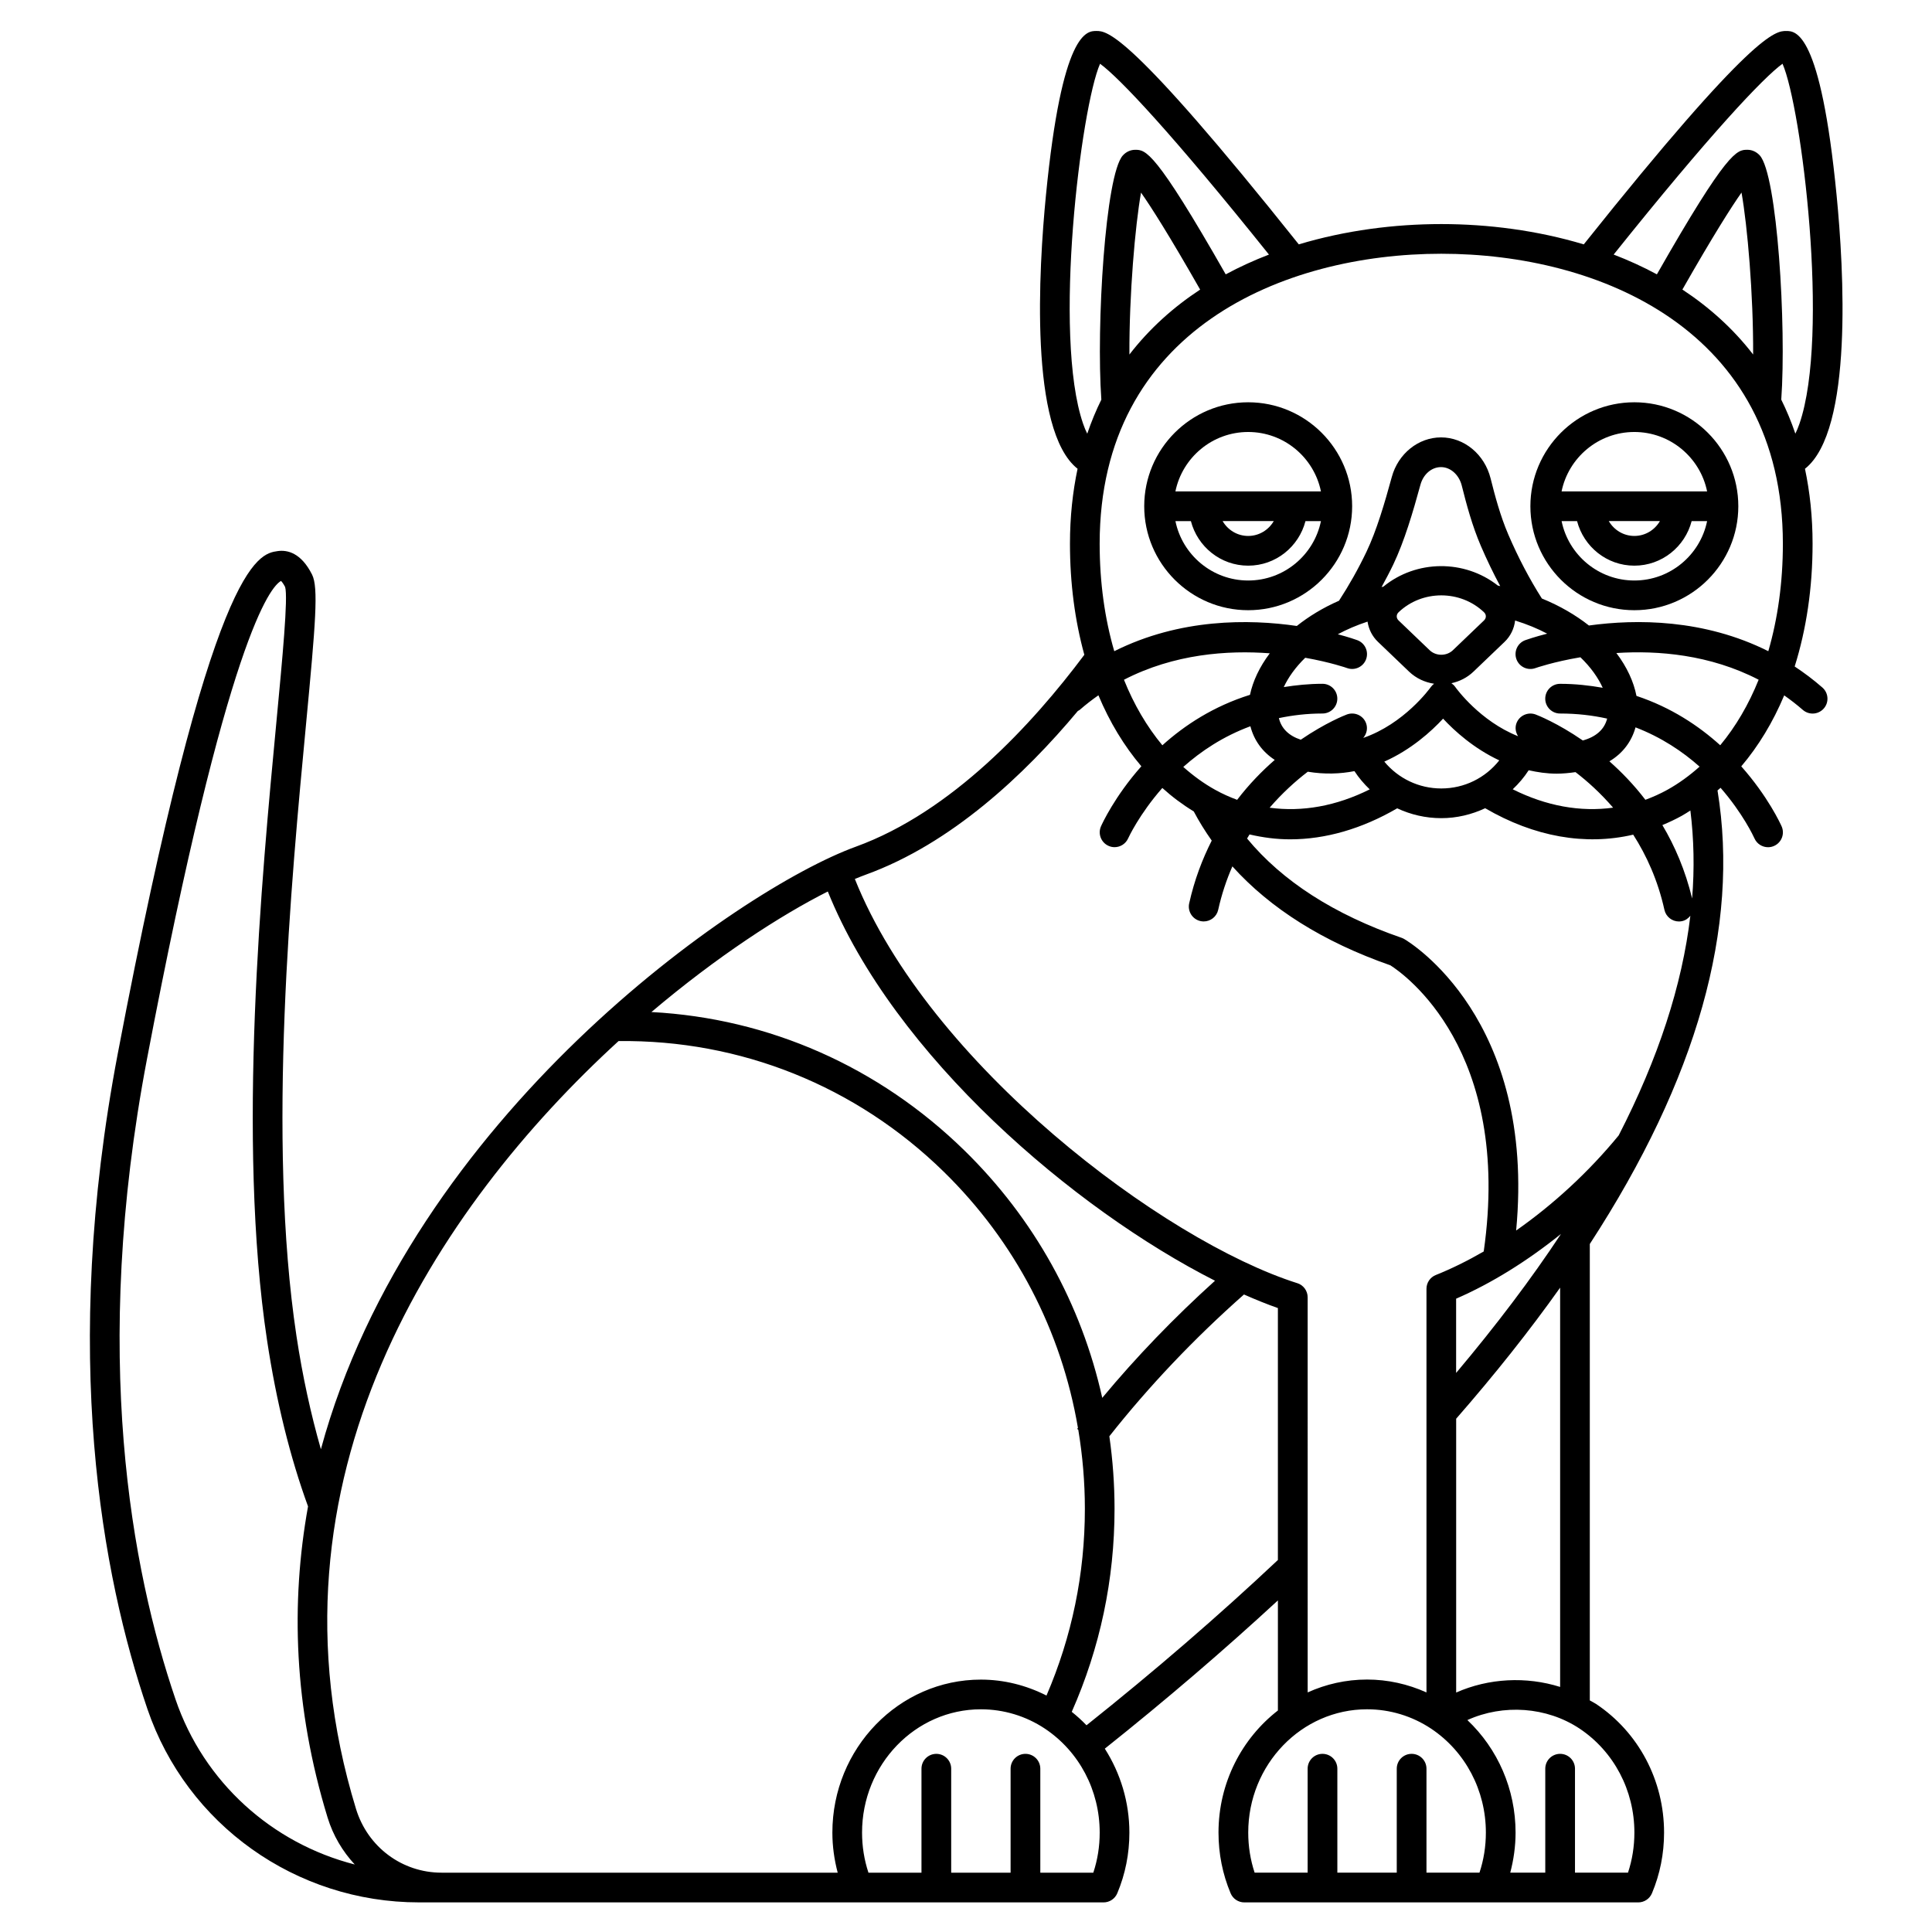 <?xml version="1.0" encoding="UTF-8"?>
<!-- Uploaded to: ICON Repo, www.iconrepo.com, Generator: ICON Repo Mixer Tools -->
<svg fill="#000000" width="800px" height="800px" version="1.1" viewBox="144 144 512 512" xmlns="http://www.w3.org/2000/svg">
 <g>
  <path d="m447.23 278.16c0 15.191 12.363 27.551 27.551 27.551s27.551-12.359 27.551-27.551-12.363-27.551-27.551-27.551c-15.188-0.004-27.551 12.355-27.551 27.551zm27.551 19.68c-9.5 0-17.453-6.773-19.281-15.742h4.098c1.758 6.769 7.867 11.809 15.184 11.809s13.426-5.039 15.184-11.809h4.098c-1.828 8.969-9.777 15.742-19.281 15.742zm-6.777-15.746h13.555c-1.367 2.344-3.879 3.938-6.777 3.938s-5.41-1.594-6.777-3.938zm6.777-23.613c9.5 0 17.453 6.773 19.281 15.742h-38.566c1.836-8.969 9.785-15.742 19.285-15.742z"/>
  <path d="m577.12 305.71c15.188 0 27.551-12.359 27.551-27.551s-12.363-27.551-27.551-27.551-27.551 12.359-27.551 27.551 12.363 27.551 27.551 27.551zm0-7.871c-9.5 0-17.453-6.773-19.281-15.742h4.098c1.758 6.769 7.867 11.809 15.184 11.809 7.316 0 13.426-5.039 15.184-11.809h4.098c-1.828 8.969-9.777 15.742-19.281 15.742zm-6.777-15.746h13.555c-1.367 2.344-3.879 3.938-6.777 3.938-2.898 0-5.41-1.594-6.777-3.938zm6.777-23.613c9.5 0 17.453 6.773 19.281 15.742h-38.566c1.836-8.969 9.785-15.742 19.285-15.742z"/>
  <path d="m619.61 320.62c3.082-9.816 4.742-20.773 4.742-32.535 0-7.144-0.723-13.738-2.016-19.855 12.852-10.117 10.273-53.07 8.391-72.391-4.258-43.625-10.879-43.625-13.367-43.625-2.789 0-8.578 0.039-53.645 56.547-12.328-3.699-25.328-5.379-37.762-5.379s-25.43 1.676-37.762 5.379c-45.066-56.512-50.855-56.551-53.648-56.551-2.492 0-9.109 0-13.367 43.625-1.887 19.32-4.465 62.277 8.391 72.391-1.293 6.121-2.016 12.715-2.016 19.859 0 10.531 1.324 20.438 3.809 29.441-13.801 18.453-35.156 41.637-60.57 50.859-31.176 11.32-117.86 71.68-141.75 159.68-2.656-9.293-4.856-19.285-6.473-30-7.883-52.207-1.363-121.06 2.539-162.2 2.535-26.746 3.32-36.168 1.59-39.605-2.914-5.777-6.547-6.57-9.078-6.219-5.242 0.734-17.523 2.453-42.402 133.14-15.207 79.883-4.129 138.56 7.848 173.72 10.441 30.656 39.359 51.25 71.953 51.25h5.984l5.176 0.004h170.28c1.582 0 3.016-0.953 3.629-2.414 2.133-5.074 3.211-10.488 3.211-16.086 0-8.066-2.356-15.727-6.512-22.242 16.199-12.902 31.559-26.078 45.871-39.285v29.168c-9.535 7.402-15.742 19.133-15.742 32.359 0 5.598 1.078 11.012 3.211 16.086 0.613 1.461 2.047 2.414 3.629 2.414h104.4c1.582 0 3.016-0.953 3.629-2.414 2.133-5.074 3.211-10.488 3.211-16.086 0-13.812-6.731-26.551-18.02-34.09-0.531-0.355-1.113-0.609-1.66-0.934v-120.96c28.422-43.672 39.766-83.93 33.844-120.19 0.27-0.234 0.543-0.465 0.809-0.703 5.902 6.777 8.73 12.844 8.988 13.418 0.656 1.461 2.09 2.328 3.598 2.328 0.535 0 1.078-0.109 1.598-0.344 1.984-0.887 2.875-3.203 1.996-5.188-0.301-0.672-3.621-7.926-10.695-15.898 4.57-5.387 8.398-11.711 11.379-18.812 1.672 1.176 3.32 2.445 4.934 3.852 0.746 0.645 1.672 0.969 2.594 0.969 1.094 0 2.184-0.457 2.965-1.344 1.43-1.637 1.262-4.121-0.375-5.555-2.391-2.09-4.844-3.922-7.332-5.57zm-3.223-159.73c5.023 11.422 12.578 71.918 4.488 95.41-0.344 0.988-0.707 1.855-1.086 2.625-1.074-3.16-2.32-6.164-3.734-9.02 1.383-19.473-1.055-59.691-5.715-64.738-0.879-0.949-2.035-1.473-3.258-1.473-2.777 0-5.238 0.102-23.988 33.008-3.688-1.984-7.519-3.731-11.457-5.242 25.629-32.02 39.641-46.867 44.75-50.57zm-7.789 77.055c-5.281-6.848-11.656-12.547-18.746-17.211 8.219-14.418 12.996-21.91 15.668-25.703 1.566 8.809 3.152 27.012 3.078 42.914zm7.883 50.137c0 10.285-1.359 19.871-3.859 28.492-17.035-8.539-34.941-8.539-47.543-6.809-3.492-2.746-7.652-5.199-12.469-7.156-3.25-5.117-6.254-10.809-8.906-16.977-2.098-4.879-3.519-10.227-4.68-14.852-1.602-6.398-7.008-10.867-13.141-10.867-5.996 0-11.359 4.312-13.043 10.492-1.91 6.992-4.043 14.234-6.707 19.816-2.188 4.586-4.648 8.926-7.281 12.977-4.285 1.879-8.012 4.164-11.184 6.688-12.641-1.84-30.957-2.039-48.375 6.688-2.516-8.625-3.871-18.207-3.871-28.492 0-56.715 48.766-76.836 90.527-76.836s90.531 20.121 90.531 76.836zm-22.074 59.086c-2.648 2.363-5.484 4.441-8.539 6.137-1.902 1.055-3.848 1.918-5.824 2.648-3.062-4.004-6.324-7.359-9.535-10.195 3.512-2.094 5.871-5.203 6.922-9 6.863 2.644 12.488 6.41 16.977 10.41zm-21.438 97.727c-7.977 9.723-17.344 18.32-27.176 25.207 5.305-56.098-28.176-76.383-29.672-77.258-0.223-0.129-0.453-0.234-0.695-0.32-17.902-6.191-31.602-15.016-40.938-26.309 0.219-0.359 0.43-0.73 0.652-1.082 3.535 0.82 7.121 1.297 10.75 1.297 9.391 0 19.012-2.773 28.379-8.219 3.586 1.672 7.543 2.609 11.684 2.609 4.082 0 8.039-0.949 11.633-2.633 13.02 7.586 26.527 9.961 39.234 7.004 3.535 5.527 6.531 12.094 8.27 19.926 0.41 1.836 2.039 3.082 3.84 3.082 0.285 0 0.57-0.031 0.859-0.094 0.91-0.199 1.629-0.742 2.172-1.418-2.176 18.426-8.523 37.855-18.992 58.207zm-15.285 26.105c-7.914 11.992-17.227 24.289-27.797 36.844v-19.68c9.43-4.094 18.898-10.004 27.797-17.164zm-115.82-146.86c13.297-6.875 27.484-7.848 38.641-7.008-2.723 3.609-4.481 7.379-5.246 11.004-9.645 3.019-17.301 8.031-23.219 13.371-4.106-4.945-7.531-10.777-10.176-17.367zm99.086-24.957c-8.832-6.957-21.617-6.871-30.34 0.277-0.16 0.035-0.316 0.078-0.477 0.113 1.062-1.957 2.121-3.922 3.094-5.961 2.93-6.144 5.191-13.785 7.199-21.133 0.762-2.805 2.957-4.691 5.453-4.691 2.519 0 4.781 2.019 5.508 4.914 1.234 4.926 2.754 10.637 5.086 16.047 1.586 3.684 3.293 7.211 5.102 10.574-0.215-0.039-0.41-0.094-0.625-0.141zm-14.996 53.766c-5.961 0-11.414-2.664-15.098-7.113 7.09-3.156 12.438-7.992 15.578-11.387 3.039 3.277 8.148 7.898 14.887 11.055-3.68 4.652-9.242 7.445-15.367 7.445zm-35.375-4.438c4.438 0.734 8.57 0.586 12.363-0.156 1.168 1.789 2.539 3.394 4.051 4.836-8.883 4.438-17.898 6.031-26.527 4.856 3.348-3.875 6.852-7.047 10.113-9.535zm32.301-32.191-8.25-7.902c-0.398-0.383-0.48-0.801-0.48-1.082s0.082-0.695 0.48-1.074c3.125-2.988 7.227-4.484 11.328-4.484s8.203 1.496 11.328 4.484c0.395 0.379 0.477 0.793 0.477 1.074 0 0.285-0.082 0.695-0.48 1.078l-8.254 7.902c-1.668 1.598-4.477 1.598-6.148 0.004zm-21.883 4.727c2.039 0.734 4.301-0.32 5.039-2.363 0.738-2.043-0.312-4.293-2.356-5.039-0.352-0.125-2.18-0.777-5.144-1.559 2.352-1.266 4.973-2.398 7.875-3.352 0.309 2.027 1.238 3.902 2.766 5.363l8.254 7.902c1.867 1.781 4.191 2.828 6.617 3.199-0.312 0.234-0.598 0.504-0.832 0.832-0.391 0.551-7.129 9.785-17.945 13.527 0.906-1.055 1.266-2.523 0.746-3.918-0.762-2.039-3.035-3.055-5.07-2.301-0.527 0.195-5.66 2.203-12.227 6.691-3.188-1.047-5.152-2.996-5.801-5.723 3.598-0.75 7.414-1.219 11.547-1.219 2.176 0 3.938-1.762 3.938-3.938 0-2.172-1.758-3.938-3.938-3.938-3.629 0-7.004 0.363-10.254 0.871 1.188-2.539 3.059-5.215 5.688-7.769 6.695 1.188 10.969 2.684 11.098 2.731zm-25.629 15.418c0.957 3.719 3.172 6.781 6.453 8.918-3.344 2.91-6.766 6.398-9.965 10.578-1.973-0.73-3.918-1.594-5.812-2.648-3.027-1.676-5.832-3.734-8.461-6.066 4.684-4.176 10.574-8.117 17.785-10.781zm69.52 16.703c1.59-1.504 3.023-3.176 4.227-5.043 2.359 0.523 4.801 0.902 7.418 0.902 1.609 0 3.285-0.16 4.992-0.406 3.219 2.465 6.664 5.59 9.965 9.418-8.656 1.188-17.695-0.414-26.602-4.871zm12.555-20.078c4.484 0 8.633 0.492 12.469 1.348-0.727 2.848-2.914 4.82-6.449 5.797-6.695-4.621-11.973-6.691-12.508-6.891-2.035-0.75-4.305 0.27-5.07 2.301-0.449 1.203-0.215 2.453 0.422 3.461-10.059-3.996-16.285-12.543-16.656-13.062-0.285-0.402-0.629-0.715-1.012-0.984 2.137-0.465 4.172-1.465 5.832-3.055l8.258-7.902c1.598-1.535 2.539-3.519 2.793-5.656 3.144 0.969 5.977 2.144 8.496 3.481-3.328 0.855-5.418 1.59-5.793 1.723-2.043 0.742-3.094 3-2.356 5.039 0.738 2.039 2.988 3.102 5.039 2.363 0.137-0.051 4.754-1.66 11.918-2.871 2.762 2.652 4.711 5.445 5.91 8.086-3.555-0.621-7.269-1.047-11.293-1.047-2.176 0-3.938 1.762-3.938 3.938 0.004 2.172 1.762 3.934 3.938 3.934zm-111.06-138.05c2.672 3.789 7.449 11.285 15.668 25.703-7.094 4.664-13.465 10.363-18.746 17.211-0.066-15.902 1.516-34.105 3.078-42.914zm-15.344 61.266c-8.098-23.488-0.539-83.988 4.488-95.41 5.109 3.703 19.117 18.551 44.758 50.57-3.938 1.512-7.769 3.258-11.457 5.242-18.75-32.906-21.211-33.008-23.988-33.008-1.227 0-2.383 0.523-3.258 1.473-4.66 5.051-7.098 45.273-5.715 64.738-1.414 2.856-2.66 5.859-3.734 9.02-0.391-0.77-0.758-1.633-1.094-2.625zm-67.66 123.95c17.574 43.602 65.391 84.285 102.61 103.15-10.855 9.805-20.863 20.188-29.879 31.039-5.523-24.801-18-47.445-36.535-65.57-22.664-22.168-51.781-35.031-82.941-36.676 17.445-14.773 34.238-25.641 46.742-31.945zm-172.86 214.1c-11.672-34.262-22.449-91.512-7.566-169.71 21.34-112.09 32.789-125.21 35.523-126.69 0.23 0.227 0.621 0.699 1.09 1.605 0.805 2.789-0.703 18.707-2.297 35.559-3.934 41.5-10.508 110.96-2.488 164.12 2.445 16.195 6.109 30.965 10.852 43.973-4.613 25.562-3.773 53.203 5.184 82.465 1.465 4.781 3.981 8.969 7.195 12.43-21.898-5.598-40-21.773-47.492-43.75zm70.492 45.922c-10.457 0-19.57-6.793-22.664-16.902-26.688-87.18 21.547-159.54 69.574-203.48 32.23-0.387 62.883 11.836 86.168 34.609 18.969 18.551 31.195 42.141 35.578 67.902-0.066 0.09-0.145 0.172-0.211 0.266l0.301 0.23c1.137 6.848 1.746 13.844 1.746 20.945 0 17.25-3.445 33.871-10.172 49.488-5.387-2.731-11.301-4.223-17.383-4.223-21.703 0-39.359 18.188-39.359 40.539 0 3.637 0.504 7.188 1.41 10.629h-104.99zm172.73 0h-14.047v-27.551c0-2.172-1.758-3.938-3.938-3.938-2.176 0-3.938 1.762-3.938 3.938v27.551h-15.742v-27.551c0-2.172-1.758-3.938-3.938-3.938-2.176 0-3.938 1.762-3.938 3.938v27.551h-14.051c-1.125-3.398-1.695-6.957-1.695-10.629 0-18.016 14.125-32.668 31.488-32.668 6.047 0 11.922 1.777 16.977 5.133 9.09 6.07 14.512 16.363 14.512 27.535 0.004 3.668-0.566 7.231-1.691 10.629zm-1.805-39.062c-1.215-1.266-2.523-2.453-3.91-3.562 7.496-16.957 11.34-35.031 11.34-53.809 0-6.5-0.473-12.914-1.375-19.219 10.465-13.242 22.426-25.859 35.676-37.574 3.106 1.375 6.121 2.59 8.988 3.598v66.766c-15.617 14.703-32.664 29.418-50.719 43.801zm55.859-117.16c-35.52-11.254-97.676-58.105-117.25-107.12 1.023-0.426 2.016-0.82 2.941-1.156 22.602-8.207 41.961-26.375 56.156-43.363 0.168-0.105 0.359-0.168 0.516-0.309 1.609-1.41 3.258-2.676 4.934-3.848 2.981 7.106 6.805 13.43 11.379 18.812-7.074 7.973-10.391 15.227-10.691 15.898-0.883 1.988 0.012 4.312 2 5.195 0.516 0.234 1.055 0.344 1.59 0.344 1.512 0 2.949-0.875 3.602-2.34 0.062-0.141 2.914-6.352 9.055-13.348 2.598 2.348 5.379 4.422 8.332 6.219 1.41 2.68 3.016 5.242 4.762 7.727-2.484 4.91-4.586 10.391-5.977 16.633-0.469 2.121 0.871 4.223 2.992 4.695 0.285 0.062 0.574 0.094 0.859 0.094 1.801 0 3.434-1.246 3.84-3.082 0.93-4.18 2.219-8 3.758-11.508 10.07 11.168 24.027 19.988 41.871 26.219 3.512 2.223 32.363 22.379 24.738 75.832-4.215 2.441-8.469 4.547-12.699 6.242-1.496 0.594-2.473 2.043-2.473 3.648v106.97c-4.941-2.219-10.277-3.414-15.742-3.414-5.598 0-10.918 1.227-15.742 3.41l-0.004-104.7c0-1.719-1.109-3.238-2.746-3.758zm46.215 156.22h-11.98v-27.551c0-2.172-1.758-3.938-3.938-3.938-2.176 0-3.938 1.762-3.938 3.938v27.551h-15.742v-27.551c0-2.172-1.758-3.938-3.938-3.938-2.176 0-3.938 1.762-3.938 3.938v27.551h-14.047c-1.125-3.398-1.695-6.957-1.695-10.629 0-18.016 14.125-32.668 31.488-32.668 6.047 0 11.922 1.777 16.977 5.133 9.09 6.07 14.512 16.363 14.512 27.535 0 3.668-0.57 7.231-1.695 10.629zm43.121-10.629c0 3.668-0.57 7.231-1.695 10.629h-14.047v-27.551c0-2.172-1.758-3.938-3.938-3.938-2.176 0-3.938 1.762-3.938 3.938v27.551h-9.281c0.906-3.441 1.41-6.988 1.41-10.629 0-11.484-4.711-22.184-12.77-29.812 9.488-4.301 20.992-3.539 29.75 2.273 9.086 6.074 14.508 16.367 14.508 27.539zm-19.68-38.594c-8.984-2.824-18.914-2.336-27.551 1.488v-72.566c10.301-11.793 19.488-23.375 27.551-34.734zm34.98-208.95c-1.805-7.477-4.59-13.914-7.883-19.445 1.738-0.727 3.461-1.531 5.152-2.469 0.777-0.43 1.516-0.922 2.269-1.395 0.941 7.582 1.102 15.348 0.461 23.309zm7.449-40.602c-5.711-5.156-13.02-10.031-22.199-13.082-0.73-3.738-2.508-7.637-5.324-11.359 11.004-0.719 24.781 0.387 37.703 7.074-2.648 6.594-6.078 12.426-10.18 17.367z"/>
 </g>
</svg>